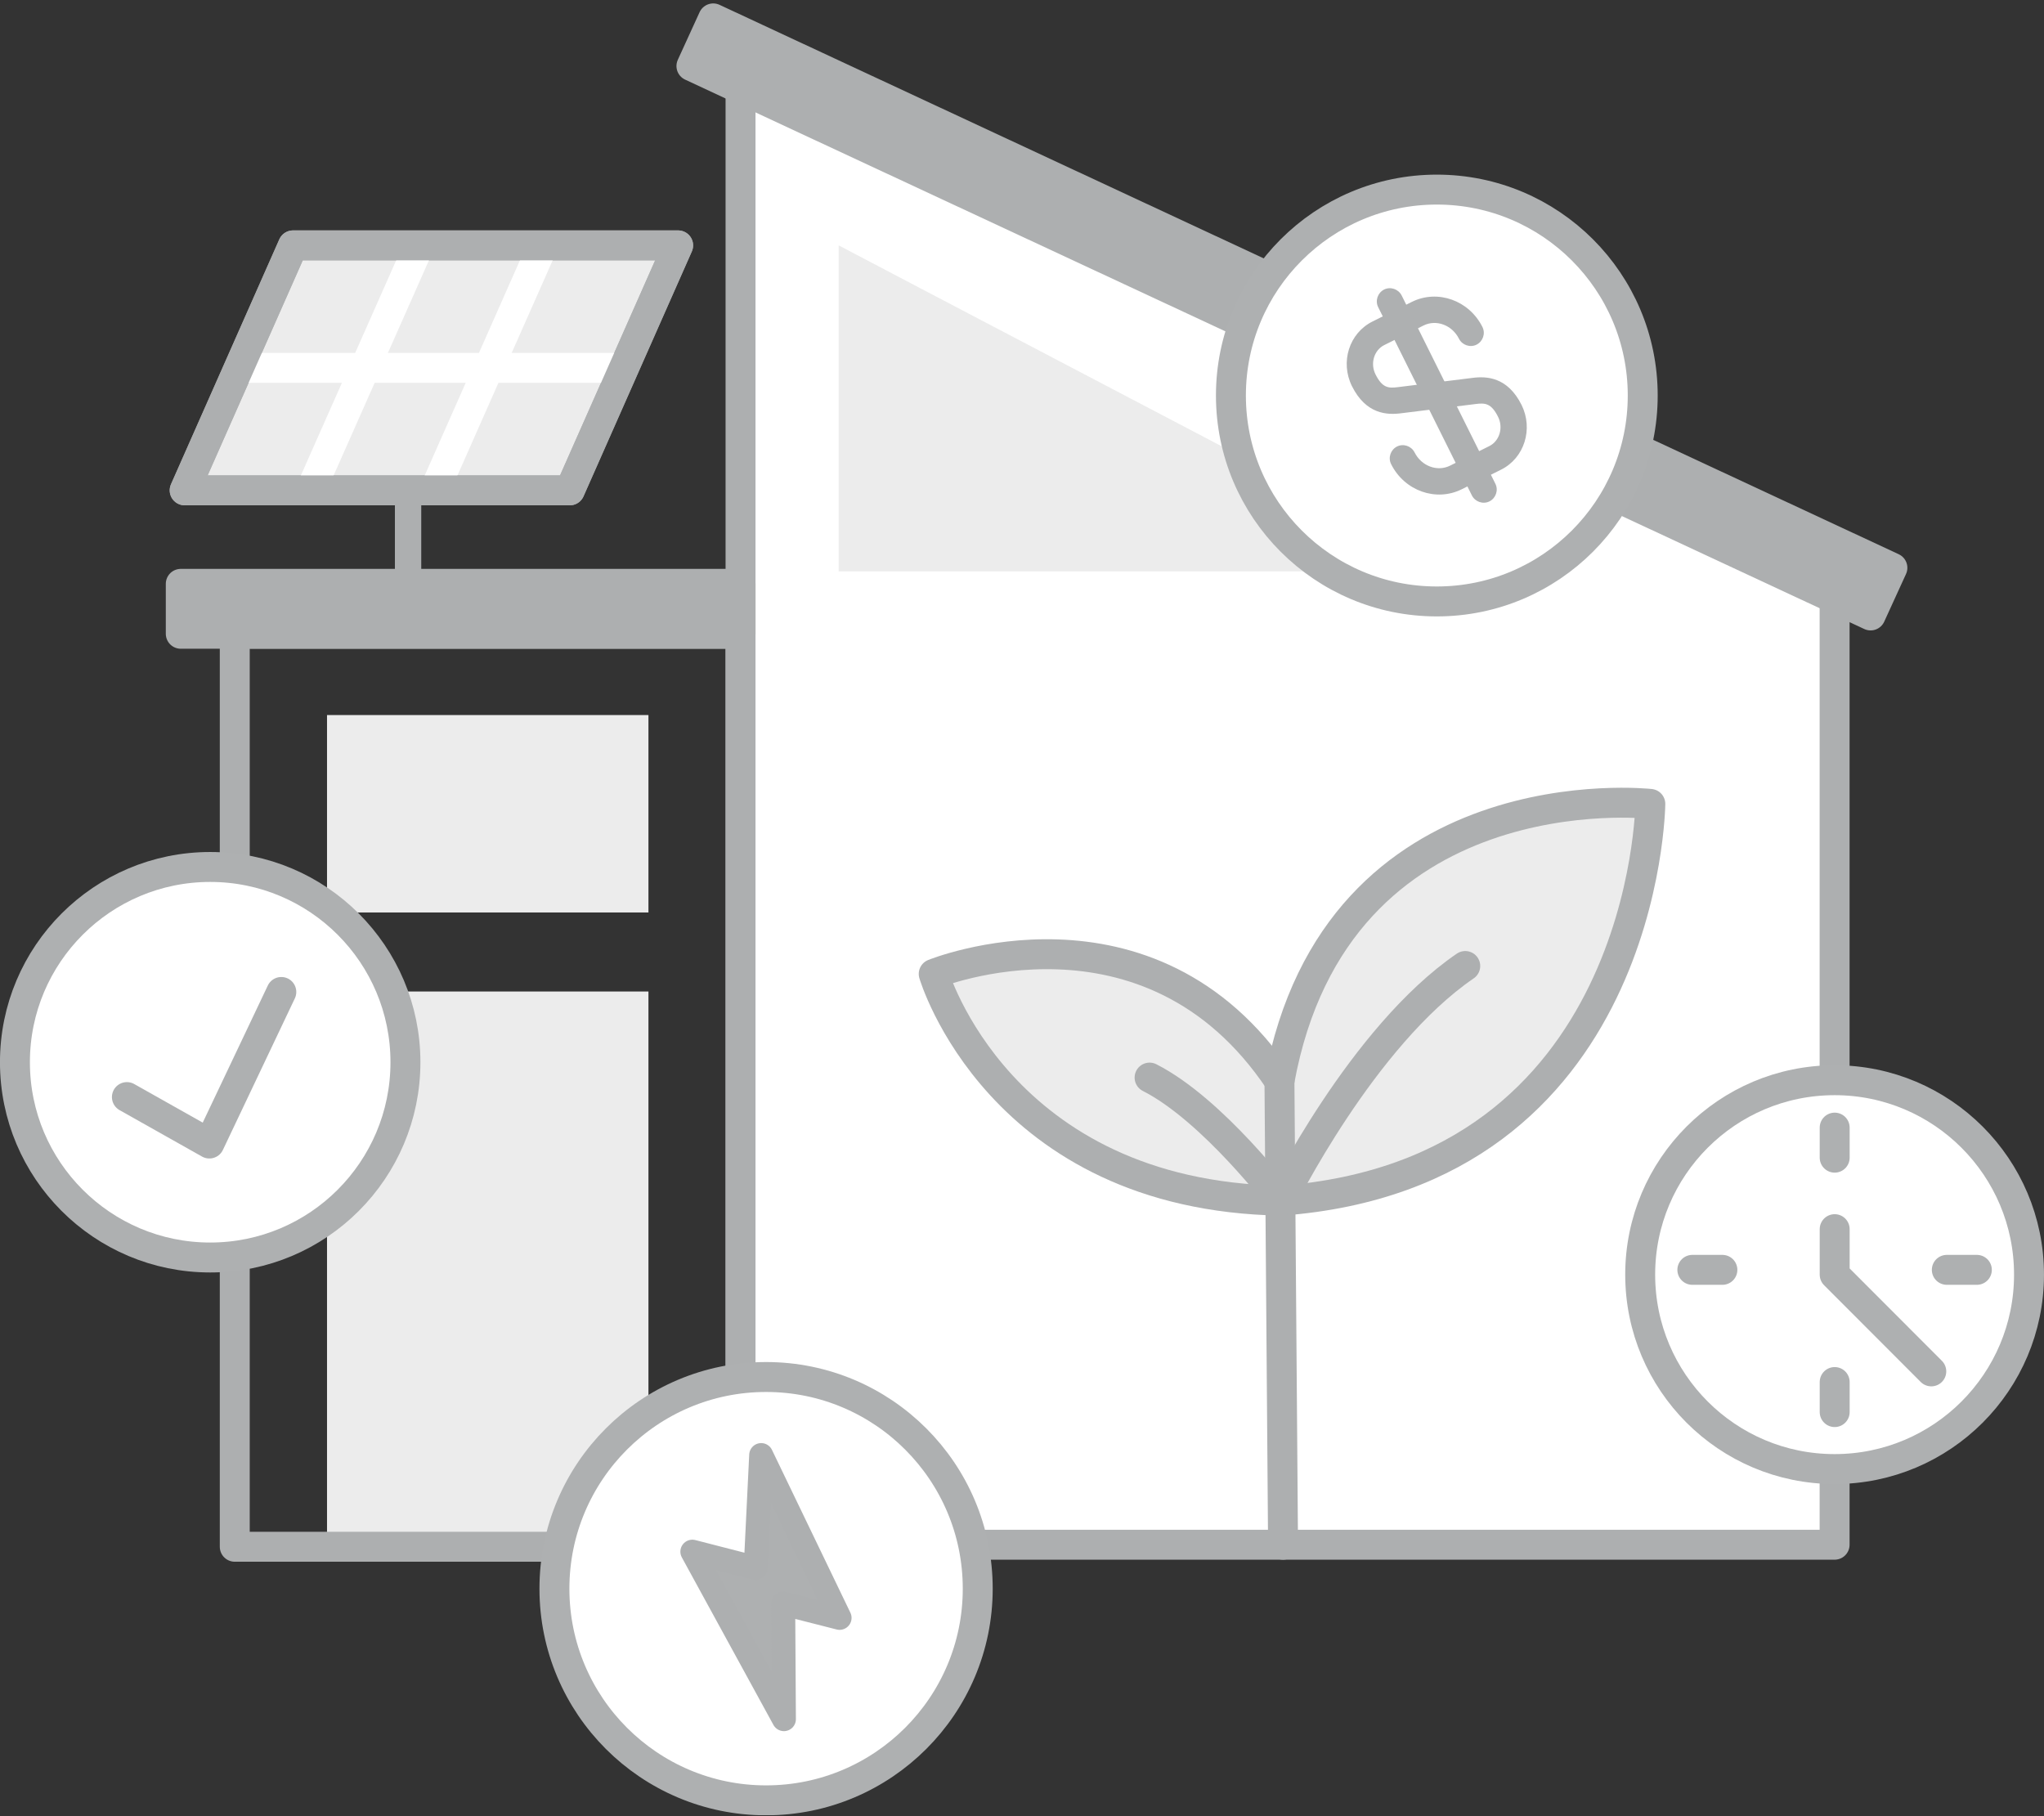 <svg width="278" height="247" viewBox="0 0 278 247" fill="none" xmlns="http://www.w3.org/2000/svg">
<rect x="0" y="0" width="278" height="247" fill="#333333" stroke="none"/>
<g clip-path="url(#clip0_3243_14636)">
<path d="M88.194 134.843H44.477V210.082H88.194V134.843Z" fill="#ECECEC"/>
<path d="M100.721 86.192H31.93V210.359H100.721V86.192Z" stroke="#ADAFB0" stroke-width="4.071" stroke-linecap="round" stroke-linejoin="round"/>
<path d="M249.521 210.082H100.719V11.262L249.521 77.253V210.082Z" fill="white" stroke="#ADAFB0" stroke-width="4.071" stroke-linecap="round" stroke-linejoin="round"/>
<path d="M88.194 97.247H44.477V124.096H88.194V97.247Z" fill="#ECECEC"/>
<path d="M257.381 77.22L254.417 83.701L174.603 46.512L166.348 42.67L94.039 8.982L97.002 2.502L174.521 38.616L182.793 42.474L257.381 77.22Z" fill="#ADAFB0" stroke="#ADAFB0" stroke-width="4.071" stroke-linecap="round" stroke-linejoin="round"/>
<path d="M100.721 79.403H24.586V86.193H100.721V79.403Z" fill="#ADAFB0" stroke="#ADAFB0" stroke-width="4.071" stroke-linecap="round" stroke-linejoin="round"/>
<path d="M198.623 77.708H114.07V33.372L125.354 39.299L198.607 77.708H198.623Z" fill="#ECECEC"/>
<path d="M174.26 163.289C223.969 159.593 224.457 109.33 224.457 109.33C224.457 109.33 181.766 104.543 174.016 147.023" fill="#ECECEC"/>
<path d="M174.26 163.289C223.969 159.593 224.457 109.33 224.457 109.33C224.457 109.33 181.766 104.543 174.016 147.023" stroke="#ADAFB0" stroke-width="4.071" stroke-linecap="round" stroke-linejoin="round"/>
<path d="M174.259 163.289C135.817 162.622 126.992 132.451 126.992 132.451C126.992 132.451 156.3 120.516 174.015 147.023" fill="#ECECEC"/>
<path d="M174.259 163.289C135.817 162.622 126.992 132.451 126.992 132.451C126.992 132.451 156.3 120.516 174.015 147.023" stroke="#ADAFB0" stroke-width="4.071" stroke-linecap="round" stroke-linejoin="round"/>
<path d="M174.504 210.082L174.016 147.021" stroke="#ADAFB0" stroke-width="4.071" stroke-linecap="round" stroke-linejoin="round"/>
<path d="M199.287 131.376C185.269 140.95 174.262 163.273 174.262 163.273C174.262 163.273 164.965 150.931 156.352 146.551" stroke="#ADAFB0" stroke-width="4.071" stroke-linecap="round" stroke-linejoin="round"/>
<path d="M92.232 33.373L77.497 66.686H25.117L39.852 33.373H92.232Z" fill="#ECECEC" stroke="#ADAFB0" stroke-width="4.071" stroke-linecap="round" stroke-linejoin="round"/>
<path d="M57.293 66.425H53.711V83.733H57.293V66.425Z" fill="#ADAFB0"/>
<path d="M56.652 34.188L42.422 66.296" stroke="white" stroke-width="4.071" stroke-linecap="round" stroke-linejoin="round"/>
<path d="M73.48 34.188L59.266 66.296" stroke="white" stroke-width="4.071" stroke-linecap="round" stroke-linejoin="round"/>
<path d="M32.844 50.03H84.507" stroke="white" stroke-width="4.071" stroke-linecap="round" stroke-linejoin="round"/>
<path d="M92.232 33.373L77.497 66.686H25.117L39.852 33.373H92.232Z" stroke="#ADAFB0" stroke-width="4.071" stroke-linecap="round" stroke-linejoin="round"/>
<path d="M104.193 244.846C120.091 244.846 132.98 231.958 132.98 216.059C132.98 200.161 120.091 187.272 104.193 187.272C88.294 187.272 75.406 200.161 75.406 216.059C75.406 231.958 88.294 244.846 104.193 244.846Z" fill="white" stroke="#AEB0B1" stroke-width="4.071" stroke-linejoin="round"/>
<path d="M103.526 197.887L114.191 220.03L106.522 218.076L106.62 233.805L94.164 211.026L102.777 213.241L103.526 197.887Z" fill="#AEB0B1" stroke="#ADAFB0" stroke-width="3.256" stroke-linecap="round" stroke-linejoin="round"/>
<path d="M195.419 81.796C210.886 81.796 223.424 69.257 223.424 53.79C223.424 38.324 210.886 25.785 195.419 25.785C179.952 25.785 167.414 38.324 167.414 53.79C167.414 69.257 179.952 81.796 195.419 81.796Z" fill="white" stroke="#AEB0B1" stroke-width="4.071" stroke-linejoin="round"/>
<path d="M198.808 66.54C195.308 68.282 191.009 66.751 189.202 63.12C188.762 62.241 189.137 61.167 190 60.727C190.879 60.287 191.954 60.662 192.393 61.525C193.321 63.381 195.471 64.195 197.213 63.332L202.57 60.662C203.954 59.962 204.491 58.154 203.742 56.673C202.814 54.817 201.967 54.784 200.697 54.947L190.586 56.201C188.632 56.461 185.783 56.331 183.878 52.521C182.25 49.232 183.503 45.308 186.662 43.729L192.019 41.058C195.519 39.316 199.818 40.847 201.625 44.477C202.065 45.357 201.69 46.431 200.827 46.871C199.948 47.311 198.874 46.936 198.434 46.073C197.506 44.217 195.357 43.403 193.614 44.266L188.258 46.936C186.874 47.636 186.336 49.444 187.085 50.925C188.013 52.781 188.86 52.814 190.13 52.651L200.241 51.397C202.195 51.137 205.044 51.267 206.949 55.077C208.561 58.35 207.324 62.29 204.165 63.87L198.808 66.54Z" fill="#AEB0B1"/>
<path d="M200.192 67.386L187.443 41.775C187.003 40.896 187.378 39.821 188.241 39.381C189.12 38.942 190.195 39.316 190.634 40.179L203.383 65.791C203.823 66.67 203.448 67.745 202.585 68.184C201.706 68.624 200.631 68.249 200.192 67.386Z" fill="#AEB0B1"/>
<path d="M28.587 171.019C43.254 171.019 55.143 159.13 55.143 144.463C55.143 129.797 43.254 117.907 28.587 117.907C13.921 117.907 2.031 129.797 2.031 144.463C2.031 159.13 13.921 171.019 28.587 171.019Z" fill="white" stroke="#AEB0B1" stroke-width="4.071" stroke-linejoin="round"/>
<path d="M17.258 149.202L28.476 155.519L38.262 134.906" stroke="#AEB0B1" stroke-width="4.071" stroke-linecap="round" stroke-linejoin="round"/>
<path d="M249.52 199.792C264.124 199.792 275.962 187.954 275.962 173.35C275.962 158.747 264.124 146.908 249.52 146.908C234.917 146.908 223.078 158.747 223.078 173.35C223.078 187.954 234.917 199.792 249.52 199.792Z" fill="white" stroke="#AEB0B1" stroke-width="4.071" stroke-linejoin="round"/>
<path d="M249.531 153.355V157.442" stroke="#AEB0B1" stroke-width="4.071" stroke-linecap="round" stroke-linejoin="round"/>
<path d="M249.531 187.956V192.043" stroke="#AEB0B1" stroke-width="4.071" stroke-linecap="round" stroke-linejoin="round"/>
<path d="M268.868 172.699H264.781" stroke="#AEB0B1" stroke-width="4.071" stroke-linecap="round" stroke-linejoin="round"/>
<path d="M234.259 172.699H230.172" stroke="#AEB0B1" stroke-width="4.071" stroke-linecap="round" stroke-linejoin="round"/>
<path d="M249.531 167.164V173.351L262.671 186.507" stroke="#AEB0B1" stroke-width="4.071" stroke-linecap="round" stroke-linejoin="round"/>
</g>
<defs>
<clipPath id="clip0_3243_14636">
<rect width="278" height="246.396" fill="white" transform="translate(0 0.467)"/>
</clipPath>
</defs>
</svg>
